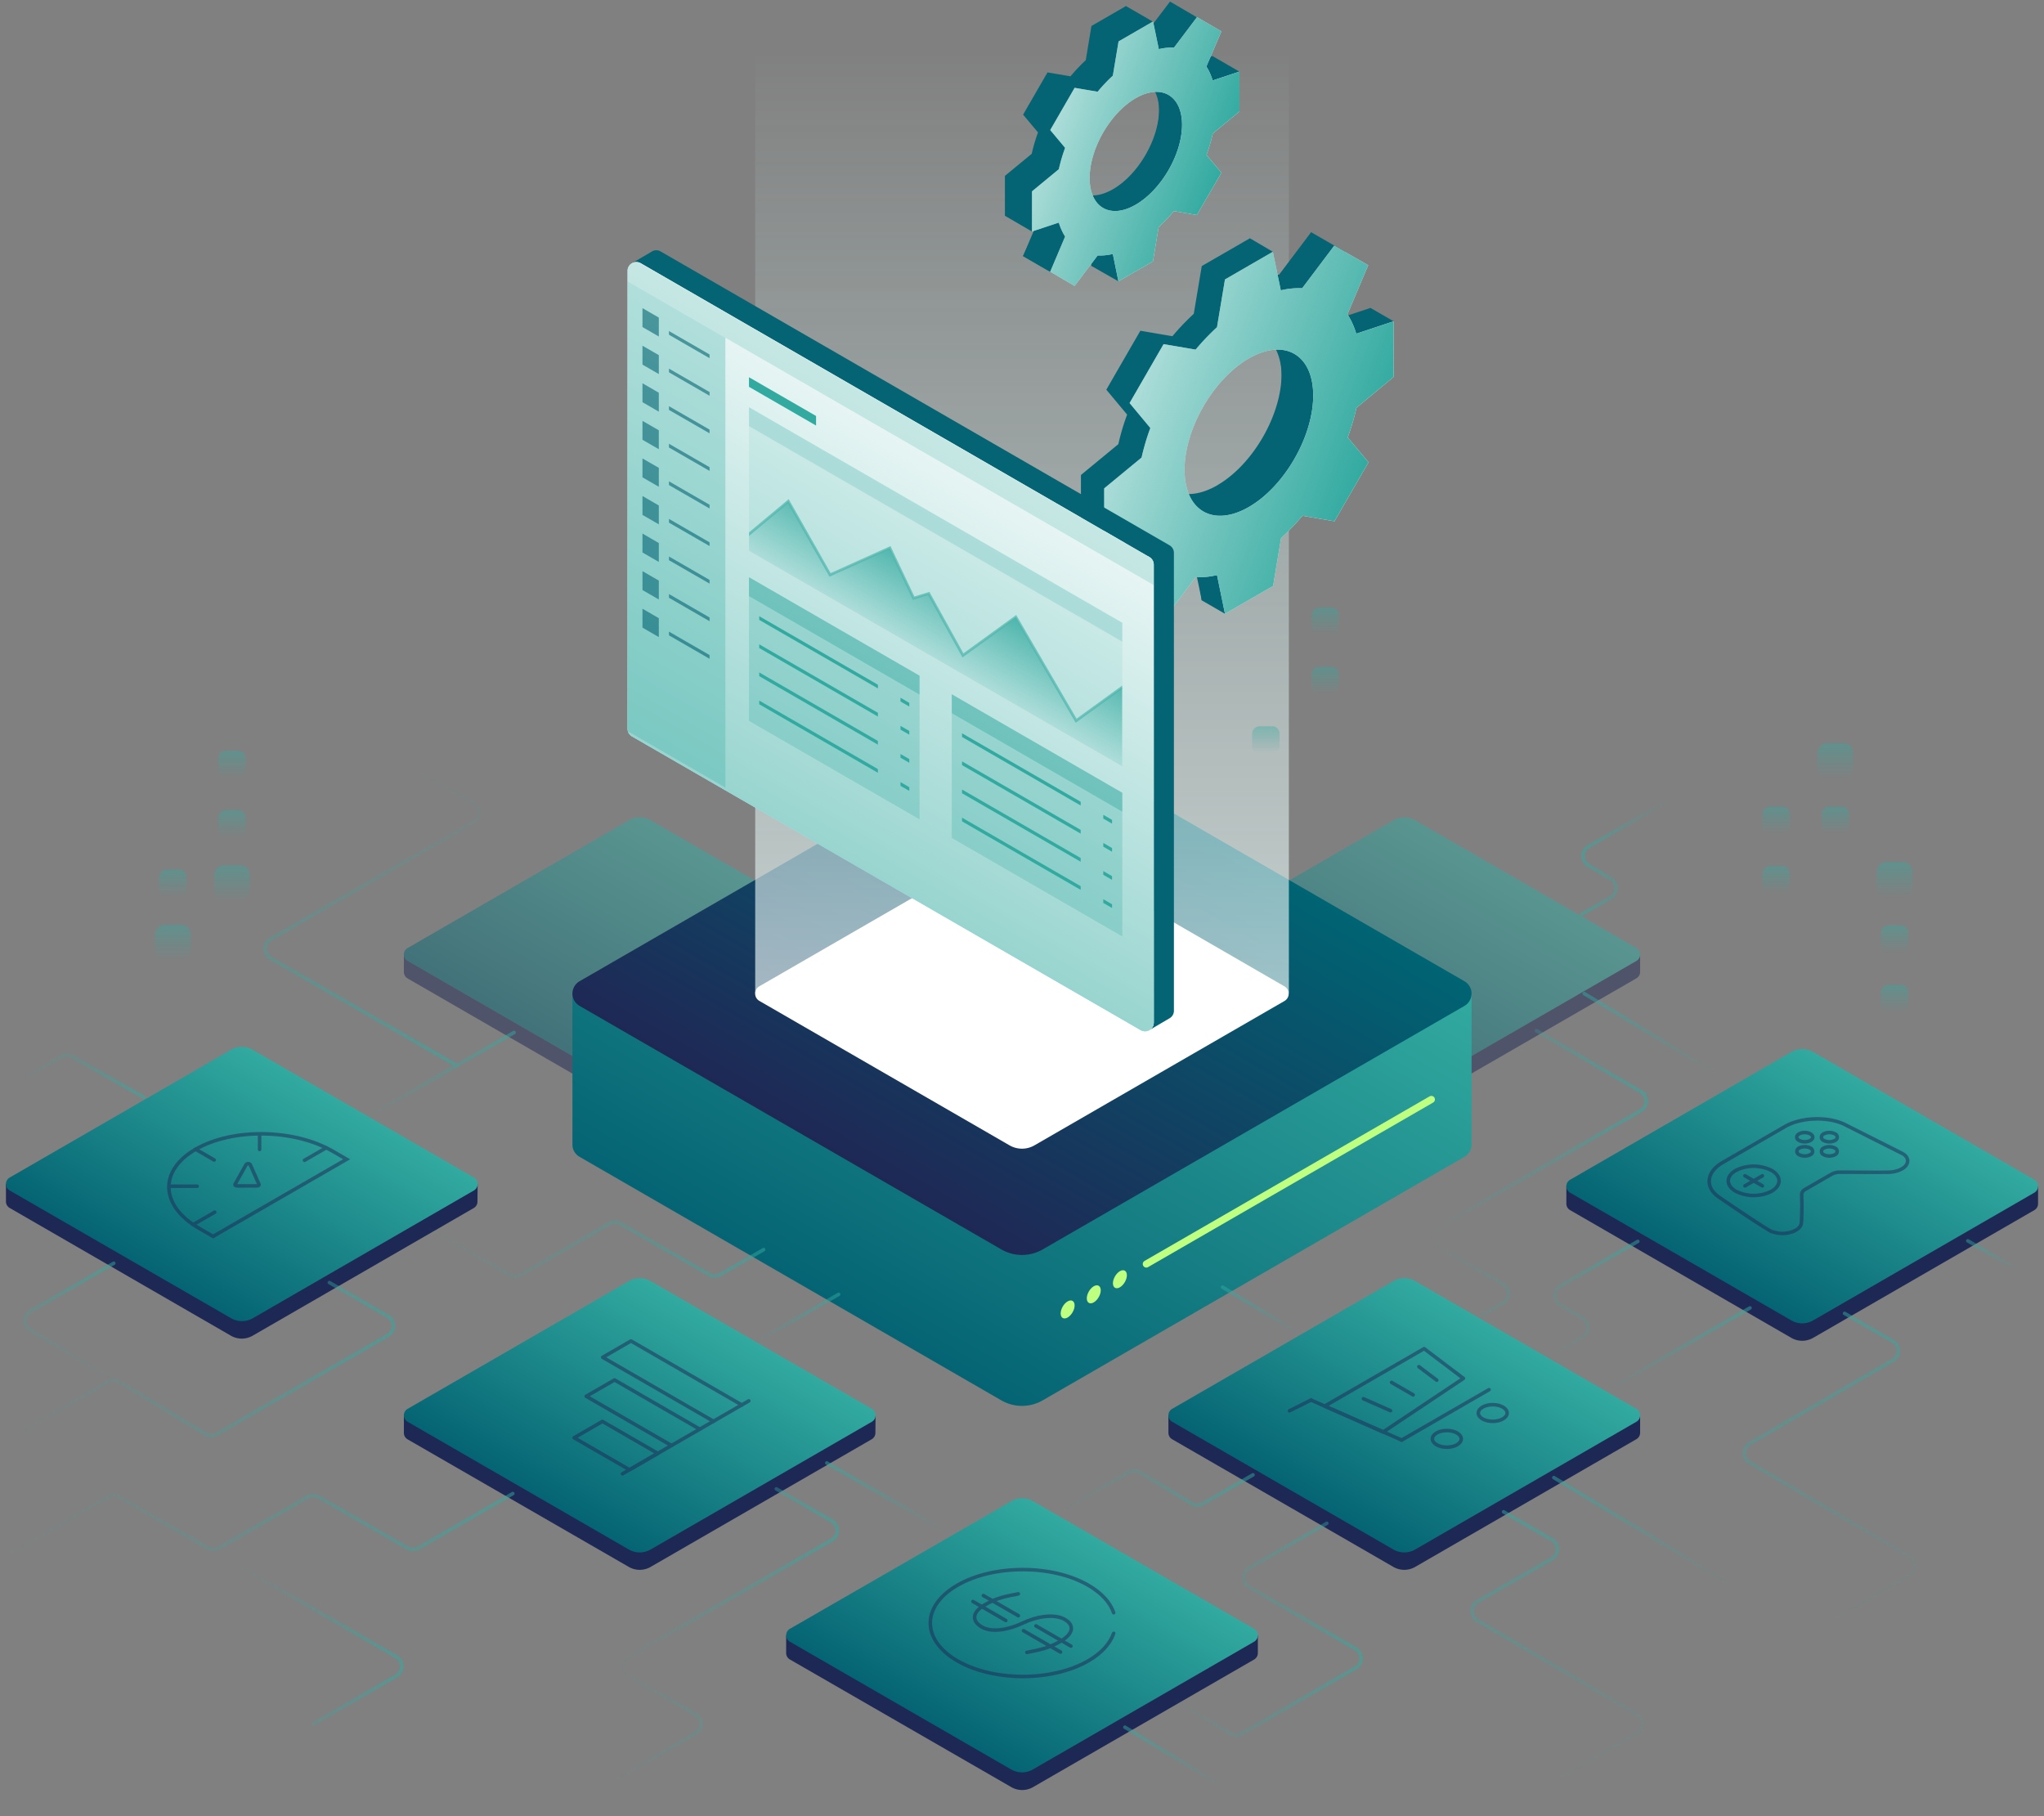 <svg xmlns="http://www.w3.org/2000/svg" xmlns:xlink="http://www.w3.org/1999/xlink" viewBox="0 0 574 510"><rect x="0" y="0" width="574" height="510" fill="#808080" stroke="none"/><defs><style>.a,.aa,.ab,.ac,.ad,.ae,.af,.ag,.ah,.ai,.aj,.ak,.al,.am,.an,.ao,.ap,.aq,.ar,.as,.b,.by,.g,.h,.p,.u,.v,.w,.x,.y,.z{fill:none;}.b,.bm{clip-path:url(#a);}.c{fill:#1e2855;}.d{fill:url(#b);}.e{fill:url(#c);}.bn,.f{opacity:0.5;}.g,.h,.u{stroke:#1e2855;}.aa,.ab,.ac,.ad,.ae,.af,.ag,.ah,.ai,.aj,.ak,.al,.am,.an,.ao,.ap,.aq,.ar,.as,.g,.h,.p,.v,.w,.x,.y,.z{stroke-linecap:round;}.g{stroke-linejoin:round;}.aa,.ab,.ac,.ad,.ae,.af,.ag,.ah,.ai,.aj,.ak,.al,.am,.an,.ao,.ap,.aq,.ar,.as,.by,.h,.p,.u,.v,.w,.x,.y,.z{stroke-miterlimit:10;}.i{fill:url(#d);}.j{fill:url(#e);}.k{fill:url(#f);}.l{fill:url(#g);}.m{fill:url(#h);}.n{fill:url(#i);}.o{fill:url(#j);}.p{stroke:#beff82;stroke-width:2px;}.q{fill:#beff82;}.bs,.r{opacity:0.2;}.r{fill:url(#k);}.bu,.s{opacity:0.6;}.s{fill:url(#l);}.bn,.t{fill:#fff;}.v{stroke:url(#m);}.w{stroke:url(#n);}.x{stroke:url(#o);}.y{stroke:url(#p);}.z{stroke:url(#q);}.aa{stroke:url(#r);}.ab{stroke:url(#s);}.ac{stroke:url(#t);}.ad{stroke:url(#u);}.ae{stroke:url(#v);}.af{stroke:url(#w);}.ag{stroke:url(#x);}.ah{stroke:url(#y);}.ai{stroke:url(#z);}.aj{stroke:url(#aa);}.ak{stroke:url(#ab);}.al{stroke:url(#ac);}.am{stroke:url(#ad);}.an{stroke:url(#ae);}.ao{stroke:url(#af);}.ap{stroke:url(#ag);}.aq{stroke:url(#ah);}.ar{stroke:url(#ai);}.as{stroke:url(#aj);}.at,.au,.av,.aw,.ax,.ay,.az,.ba,.bb,.bc,.bd,.be,.bf,.bg,.bh,.bt{opacity:0.4;}.at{fill:url(#ak);}.au{fill:url(#al);}.av{fill:url(#am);}.aw{fill:url(#an);}.ax{fill:url(#ao);}.ay{fill:url(#ap);}.az{fill:url(#aq);}.ba{fill:url(#ar);}.bb{fill:url(#as);}.bc{fill:url(#at);}.bd{fill:url(#au);}.be{fill:url(#av);}.bf{fill:url(#aw);}.bg{fill:url(#ax);}.bh{fill:url(#ay);}.bi{fill:#056473;}.bj{fill:url(#az);}.bk{fill:url(#ba);}.bl{fill:url(#bb);}.bo,.bp,.bq,.br,.bs,.bt{fill:#32aaa0;}.bo{opacity:0.3;}.bq{opacity:0.1;}.br{opacity:0.25;}.bv{clip-path:url(#bd);}.bw{opacity:0.8;}.bx{fill:url(#be);}.by{stroke:#32aaa0;stroke-width:0.78px;opacity:0.7;}</style><clipPath id="a"><path class="a" d="M324,287.16V158.54a2.46,2.46,0,0,0-1.23-2.12L179.91,73.91A2.46,2.46,0,0,0,176.23,76V204.65a2.46,2.46,0,0,0,1.23,2.13l142.9,82.5A2.45,2.45,0,0,0,324,287.16Z"/></clipPath><linearGradient id="b" x1="196.73" y1="367.84" x2="162.57" y2="427.01" gradientUnits="userSpaceOnUse"><stop offset="0" stop-color="#32aaa0"/><stop offset="1" stop-color="#056473"/></linearGradient><linearGradient id="c" x1="304.08" y1="429.64" x2="269.92" y2="488.82" xlink:href="#b"/><linearGradient id="d" x1="523.18" y1="303.51" x2="489.02" y2="362.68" xlink:href="#b"/><linearGradient id="e" x1="196.73" y1="238.44" x2="162.57" y2="297.61" xlink:href="#b"/><linearGradient id="f" x1="411.43" y1="238.44" x2="377.27" y2="297.61" xlink:href="#b"/><linearGradient id="g" x1="84.98" y1="302.89" x2="50.82" y2="362.06" xlink:href="#b"/><linearGradient id="h" x1="411.43" y1="367.84" x2="377.27" y2="427.01" xlink:href="#b"/><linearGradient id="i" x1="328.01" y1="229.63" x2="245.46" y2="372.6" xlink:href="#b"/><linearGradient id="j" x1="319.56" y1="222.6" x2="254.44" y2="335.4" gradientUnits="userSpaceOnUse"><stop offset="0" stop-color="#006473"/><stop offset="1" stop-color="#1e2855"/></linearGradient><linearGradient id="k" x1="287" y1="11.89" x2="287" y2="278.85" gradientUnits="userSpaceOnUse"><stop offset="0" stop-color="#32aaa0" stop-opacity="0"/><stop offset="0.61" stop-color="#32aaa0" stop-opacity="0.62"/><stop offset="1" stop-color="#32aaa0"/></linearGradient><linearGradient id="l" x1="287" y1="278.85" x2="287" y2="11.89" gradientUnits="userSpaceOnUse"><stop offset="0" stop-color="#fff"/><stop offset="1" stop-color="#fff" stop-opacity="0"/></linearGradient><linearGradient id="m" x1="3.43" y1="381.7" x2="110.97" y2="381.7" xlink:href="#k"/><linearGradient id="n" x1="298.02" y1="418.49" x2="352.36" y2="418.49" xlink:href="#k"/><linearGradient id="o" x1="458.72" y1="440.14" x2="462.44" y2="419.02" xlink:href="#k"/><linearGradient id="p" x1="327.94" y1="498.86" x2="330.04" y2="487" xlink:href="#k"/><linearGradient id="q" x1="353.86" y1="374.66" x2="353.86" y2="360.95" xlink:href="#k"/><linearGradient id="r" x1="463.08" y1="301.51" x2="463.08" y2="278.5" xlink:href="#k"/><linearGradient id="s" x1="18.33" y1="385.6" x2="24.1" y2="352.84" xlink:href="#k"/><linearGradient id="t" x1="1.17" y1="428.14" x2="144.46" y2="428.14" xlink:href="#k"/><linearGradient id="u" x1="120.1" y1="350.8" x2="214.94" y2="350.8" xlink:href="#k"/><linearGradient id="v" x1="6.04" y1="302.23" x2="40.93" y2="302.23" xlink:href="#k"/><linearGradient id="w" x1="211.83" y1="370.15" x2="236" y2="370.15" xlink:href="#k"/><linearGradient id="x" x1="67.4" y1="462.12" x2="113.37" y2="462.12" xlink:href="#k"/><linearGradient id="y" x1="172.47" y1="458.87" x2="235.59" y2="458.87" xlink:href="#k"/><linearGradient id="z" x1="401.76" y1="329.28" x2="462.79" y2="329.28" xlink:href="#k"/><linearGradient id="aa" x1="442.78" y1="499.22" x2="429.3" y2="422.78" xlink:href="#k"/><linearGradient id="ab" x1="522.11" y1="454.35" x2="507.27" y2="370.18" xlink:href="#k"/><linearGradient id="ac" x1="560.36" y1="357.8" x2="558.44" y2="346.91" xlink:href="#k"/><linearGradient id="ad" x1="329.51" y1="457.49" x2="382.73" y2="457.49" xlink:href="#k"/><linearGradient id="ae" x1="432.7" y1="378.51" x2="459" y2="347.16" xlink:href="#k"/><linearGradient id="af" x1="468.37" y1="240.94" x2="443.73" y2="240.94" xlink:href="#k"/><linearGradient id="ag" x1="457.4" y1="395.6" x2="485.73" y2="361.83" xlink:href="#k"/><linearGradient id="ah" x1="104.46" y1="216.06" x2="104.46" y2="299.71" xlink:href="#k"/><linearGradient id="ai" x1="121.17" y1="317.17" x2="126.61" y2="286.29" xlink:href="#k"/><linearGradient id="aj" x1="253.58" y1="434.17" x2="243.4" y2="406.2" xlink:href="#k"/><linearGradient id="ak" x1="-5116.6" y1="4217.4" x2="-5124.3" y2="4217.4" gradientTransform="translate(5652.48 -3953.69)" xlink:href="#k"/><linearGradient id="al" x1="-5099.93" y1="4217.4" x2="-5107.63" y2="4217.4" gradientTransform="translate(5635.81 -3937.02)" xlink:href="#k"/><linearGradient id="am" x1="-5165.44" y1="4234.03" x2="-5175.46" y2="4234.03" gradientTransform="translate(5685.84 -4020.33)" xlink:href="#k"/><linearGradient id="an" x1="-5149.93" y1="4234.03" x2="-5157.64" y2="4234.03" gradientTransform="translate(5669.18 -4003.66)" xlink:href="#k"/><linearGradient id="ao" x1="-5149.93" y1="4250.67" x2="-5157.64" y2="4250.67" gradientTransform="translate(5652.54 -4020.29)" xlink:href="#k"/><linearGradient id="ap" x1="-5133.26" y1="4250.67" x2="-5140.97" y2="4250.67" gradientTransform="translate(5635.87 -4003.63)" xlink:href="#k"/><linearGradient id="aq" x1="-5132.11" y1="4217.4" x2="-5142.12" y2="4217.4" gradientTransform="translate(5669.15 -3970.35)" xlink:href="#k"/><linearGradient id="ar" x1="-5549.34" y1="4380.98" x2="-5559.35" y2="4380.98" gradientTransform="translate(5619.5 -4132.96)" xlink:href="#k"/><linearGradient id="as" x1="-5583.83" y1="4380.98" x2="-5591.53" y2="4380.98" gradientTransform="translate(5652.83 -4166.29)" xlink:href="#k"/><linearGradient id="at" x1="-5567.16" y1="4380.98" x2="-5574.86" y2="4380.98" gradientTransform="translate(5636.16 -4149.62)" xlink:href="#k"/><linearGradient id="au" x1="-5550.49" y1="4397.61" x2="-5558.2" y2="4397.61" gradientTransform="translate(5602.86 -4149.59)" xlink:href="#k"/><linearGradient id="av" x1="-5532.67" y1="4397.61" x2="-5542.68" y2="4397.61" gradientTransform="translate(5586.19 -4132.92)" xlink:href="#k"/><linearGradient id="aw" x1="-5205.85" y1="4377.32" x2="-5213.56" y2="4377.32" gradientTransform="translate(5581.82 -4202.86)" xlink:href="#k"/><linearGradient id="ax" x1="-5189.19" y1="4377.32" x2="-5196.89" y2="4377.32" gradientTransform="translate(5565.15 -4186.19)" xlink:href="#k"/><linearGradient id="ay" x1="-5172.52" y1="4393.95" x2="-5180.22" y2="4393.95" gradientTransform="translate(5531.85 -4186.16)" xlink:href="#k"/><linearGradient id="az" x1="318.44" y1="109.76" x2="382.99" y2="133.25" gradientUnits="userSpaceOnUse"><stop offset="0" stop-color="#32aaa0" stop-opacity="0.4"/><stop offset="0.37" stop-color="#32aaa0" stop-opacity="0.63"/><stop offset="1" stop-color="#32aaa0"/></linearGradient><linearGradient id="ba" x1="295.78" y1="34.11" x2="342.06" y2="50.95" xlink:href="#az"/><linearGradient id="bb" x1="385.64" y1="131.24" x2="443.79" y2="231.95" gradientTransform="matrix(-1, 0, 0, 1, 664.85, 0)" gradientUnits="userSpaceOnUse"><stop offset="0" stop-color="#32aaa0" stop-opacity="0.2"/><stop offset="0.52" stop-color="#32aaa0" stop-opacity="0.63"/><stop offset="1" stop-color="#32aaa0"/></linearGradient><clipPath id="bd"><polygon class="a" points="210.33 154.68 210.33 114.35 315.17 174.88 315.17 215.21 210.33 154.68"/></clipPath><linearGradient id="be" x1="381.14" y1="-277.33" x2="381.14" y2="-299.99" gradientTransform="matrix(0.87, 0.5, 0, 1.15, -67.32, 316.09)" xlink:href="#k"/></defs><path class="c" d="M245.88,397.42h-6.41L182.7,364.65a6.1,6.1,0,0,0-6.1,0l-56.77,32.77h-6.41v4.91h0a2.07,2.07,0,0,0,1,1.82L176.59,440a6.12,6.12,0,0,0,6.11,0l62.13-35.87a2.07,2.07,0,0,0,1-1.82h0Z"/><path class="d" d="M244.83,399.24,182.7,435.11a6.12,6.12,0,0,1-6.11,0l-62.12-35.87a2.09,2.09,0,0,1,0-3.63l62.13-35.87a6.1,6.1,0,0,1,6.1,0l62.13,35.87A2.09,2.09,0,0,1,244.83,399.24Z"/><path class="c" d="M353.23,459.23h-6.41l-56.77-32.77a6.1,6.1,0,0,0-6.1,0l-56.77,32.77h-6.41v4.91h0a2.09,2.09,0,0,0,1,1.82L284,501.83a6.1,6.1,0,0,0,6.1,0L352.18,466a2.09,2.09,0,0,0,1.05-1.82h0Z"/><path class="e" d="M352.18,461l-62.13,35.87a6.1,6.1,0,0,1-6.1,0L221.82,461a2.09,2.09,0,0,1,0-3.62L284,421.55a6.05,6.05,0,0,1,6.1,0l62.13,35.86A2.09,2.09,0,0,1,352.18,461Z"/><g class="f"><path class="g" d="M312.75,458.65c-1,2.83-3.34,5.53-7.13,7.72-10.15,5.86-26.61,5.86-36.76,0s-10.14-15.37,0-21.23,26.6-5.86,36.75,0c3.79,2.19,6.17,4.89,7.13,7.72"/><line class="h" x1="273.23" y1="449.71" x2="282.46" y2="455.05"/><line class="h" x1="287.42" y1="457.91" x2="297.82" y2="463.91"/><line class="h" x1="276.15" y1="448.03" x2="285.97" y2="453.7"/><line class="h" x1="290.92" y1="456.56" x2="300.74" y2="462.23"/><path class="h" d="M288.38,464c3.65-.74,5.93-1.09,9.44-3.12s4.08-4.47,1.18-6.14-7.9-.85-11.74,1-8.63,2.81-11.54,1.13-2.73-4.16.79-6.2,5.79-2.38,9.45-3.11"/></g><path class="c" d="M572.33,333.1h-6.41l-56.76-32.78a6.12,6.12,0,0,0-6.11,0L446.29,333.1h-6.42V338h0a2.07,2.07,0,0,0,1.05,1.81l62.13,35.87a6.12,6.12,0,0,0,6.11,0l62.12-35.87a2.07,2.07,0,0,0,1.05-1.81h0Z"/><path class="i" d="M571.28,334.91l-62.12,35.87a6.12,6.12,0,0,1-6.11,0l-62.13-35.87a2.09,2.09,0,0,1,0-3.63l62.13-35.87a6.12,6.12,0,0,1,6.11,0l62.12,35.87A2.09,2.09,0,0,1,571.28,334.91Z"/><g class="f"><path class="c" d="M245.88,268h-6.41L182.7,235.26a6.05,6.05,0,0,0-6.1,0L119.83,268h-6.41v4.91h0a2.07,2.07,0,0,0,1,1.81l62.12,35.87a6.12,6.12,0,0,0,6.11,0l62.13-35.87a2.07,2.07,0,0,0,1-1.81h0Z"/><path class="j" d="M244.83,269.84,182.7,305.71a6.12,6.12,0,0,1-6.11,0l-62.12-35.87a2.09,2.09,0,0,1,0-3.63l62.13-35.87a6.1,6.1,0,0,1,6.1,0l62.13,35.87A2.09,2.09,0,0,1,244.83,269.84Z"/><path class="c" d="M460.58,268h-6.41l-56.76-32.77a6.07,6.07,0,0,0-6.11,0L334.53,268h-6.41v4.91h0a2.07,2.07,0,0,0,1.05,1.81l62.13,35.87a6.1,6.1,0,0,0,6.1,0l62.13-35.87a2.07,2.07,0,0,0,1.05-1.81h0Z"/><path class="k" d="M459.53,269.84,397.4,305.71a6.1,6.1,0,0,1-6.1,0l-62.13-35.87a2.09,2.09,0,0,1,0-3.63l62.13-35.87a6.12,6.12,0,0,1,6.11,0l62.12,35.87A2.09,2.09,0,0,1,459.53,269.84Z"/></g><path class="c" d="M134.13,332.47h-6.41L71,299.7a6.12,6.12,0,0,0-6.11,0L8.08,332.47H1.67v4.92h0a2.07,2.07,0,0,0,1.05,1.81l62.12,35.87a6.12,6.12,0,0,0,6.11,0l62.13-35.87a2.07,2.07,0,0,0,1-1.81h0Z"/><path class="l" d="M133.08,334.29,71,370.16a6.12,6.12,0,0,1-6.11,0L2.72,334.29a2.09,2.09,0,0,1,0-3.63l62.12-35.87a6.12,6.12,0,0,1,6.11,0l62.13,35.87A2.09,2.09,0,0,1,133.08,334.29Z"/><path class="c" d="M460.58,397.42h-6.41l-56.76-32.77a6.12,6.12,0,0,0-6.11,0l-56.77,32.77h-6.41v4.91h0a2.07,2.07,0,0,0,1.05,1.82L391.3,440a6.1,6.1,0,0,0,6.1,0l62.13-35.87a2.07,2.07,0,0,0,1.05-1.82h0Z"/><path class="m" d="M459.53,399.24,397.4,435.11a6.1,6.1,0,0,1-6.1,0l-62.13-35.87a2.09,2.09,0,0,1,0-3.63l62.13-35.87a6.12,6.12,0,0,1,6.11,0l62.12,35.87A2.09,2.09,0,0,1,459.53,399.24Z"/><path class="n" d="M413.25,278.85H343.58l-50.76-29.31a11.64,11.64,0,0,0-11.64,0l-50.76,29.31H160.75v42.53h0a3.94,3.94,0,0,0,2,3.46l118.43,68.38a11.64,11.64,0,0,0,11.64,0l118.43-68.38a3.94,3.94,0,0,0,2-3.46h0Z"/><path class="o" d="M411.25,282.46,292.82,350.84a11.64,11.64,0,0,1-11.64,0L162.75,282.46a4,4,0,0,1,0-6.92l118.43-68.37a11.64,11.64,0,0,1,11.64,0l118.43,68.37A4,4,0,0,1,411.25,282.46Z"/><line class="p" x1="401.96" y1="308.73" x2="321.91" y2="354.94"/><ellipse class="q" cx="299.82" cy="367.7" rx="2.77" ry="1.6" transform="translate(-168.53 443.5) rotate(-60)"/><ellipse class="q" cx="307.16" cy="363.46" rx="2.77" ry="1.6" transform="translate(-161.19 447.73) rotate(-60)"/><ellipse class="q" cx="314.5" cy="359.22" rx="2.77" ry="1.6" transform="translate(-153.85 451.97) rotate(-60)"/><rect class="r" x="212.08" y="11.89" width="149.86" height="266.96"/><rect class="s" x="212.08" y="11.89" width="149.86" height="266.96"/><path class="t" d="M360.75,281.06l-70.29,40.58a7,7,0,0,1-6.92,0l-70.29-40.58a2.37,2.37,0,0,1,0-4.11l70.29-40.58a6.9,6.9,0,0,1,6.92,0L360.75,277A2.37,2.37,0,0,1,360.75,281.06Z"/><g class="f"><polygon class="g" points="184.72 408.12 176.78 412.71 161.22 403.73 169.17 399.14 184.72 408.12"/><polyline class="g" points="188.57 405.9 164.63 392.08 172.57 387.5 196.51 401.32"/><polyline class="g" points="200.36 399.1 169.25 381.14 177.19 376.55 208.3 394.51"/><line class="g" x1="174.8" y1="413.85" x2="210.28" y2="393.37"/></g><g class="f"><line class="h" x1="393.62" y1="404.38" x2="418.16" y2="390.22"/><line class="h" x1="362.11" y1="396.16" x2="368.16" y2="393.14"/><line class="h" x1="368.16" y1="393.14" x2="393.62" y2="404.38"/><ellipse class="h" cx="406.3" cy="404.04" rx="4.05" ry="2.34"/><ellipse class="h" cx="419.19" cy="396.78" rx="4.05" ry="2.34"/><line class="h" x1="398.45" y1="383.77" x2="403.48" y2="387.57"/><line class="h" x1="390.49" y1="396.13" x2="382.87" y2="392.77"/><line class="h" x1="390.79" y1="388.19" x2="396.85" y2="391.69"/><polygon class="g" points="388.44 402.1 410.96 387.06 399.92 378.71 371.99 394.84 388.44 402.1"/></g><g class="f"><path class="h" d="M535.26,327.23c.83-1.13.49-2.44-.93-3.26l-2-1L518,315.74c-4.82-2.31-12.22-2-16.74.59L483.7,326.48c-4.51,2.6-5,6.88-1,9.66,0,0,10.47,7.19,14.28,9.41a8.2,8.2,0,0,0,5.65.54c2-.49,3.16-1.56,3.24-2.72a78.49,78.49,0,0,0,.07-7.94,1.71,1.71,0,0,1,1-1.44l7.37-4.25a5,5,0,0,1,2.48-.58c4.44,0,10.63.07,13.77,0C532.53,329.07,534.42,328.36,535.26,327.23Z"/><path class="u" d="M497.51,334.5a11.18,11.18,0,0,1-10.08,0c-2.79-1.61-2.79-4.22,0-5.82a11.12,11.12,0,0,1,10.08,0C500.29,330.28,500.29,332.89,497.51,334.5Z"/><path class="u" d="M508.41,324.23a3.52,3.52,0,0,1-3.19,0,1,1,0,0,1,0-1.84,3.52,3.52,0,0,1,3.19,0A1,1,0,0,1,508.41,324.23Z"/><path class="u" d="M515.31,324.23a3.52,3.52,0,0,1-3.19,0,1,1,0,0,1,0-1.84,3.52,3.52,0,0,1,3.19,0A1,1,0,0,1,515.31,324.23Z"/><ellipse class="u" cx="506.81" cy="319.32" rx="2.26" ry="1.3"/><path class="u" d="M515.31,320.25a3.58,3.58,0,0,1-3.19,0,1,1,0,0,1,0-1.85,3.52,3.52,0,0,1,3.19,0A1,1,0,0,1,515.31,320.25Z"/><line class="h" x1="490.02" y1="330.17" x2="494.92" y2="333"/><line class="h" x1="494.92" y1="330.17" x2="490.02" y2="333"/></g><g class="f"><path class="h" d="M54.94,322.72c-10.35,6-10,15.88,1,22.21l3.9,2.25,37.5-21.65-3.9-2.26C82.46,316.93,65.28,316.75,54.94,322.72Z"/><line class="h" x1="54.94" y1="322.72" x2="60.14" y2="325.73"/><line class="h" x1="54.22" y1="343.88" x2="60.3" y2="340.38"/><line class="h" x1="85.51" y1="325.82" x2="91.59" y2="322.31"/><line class="h" x1="47.7" y1="333.1" x2="55.37" y2="333.1"/><line class="h" x1="72.9" y1="322.76" x2="72.9" y2="318.54"/><path class="u" d="M72.14,333H66.59c-.42,0-.71-.25-.56-.47L69.12,327a.81.81,0,0,1,1.13,0l2.46,5.54C72.84,332.78,72.55,333,72.14,333Z"/></g><g class="f"><path class="v" d="M92.5,360.15l16.43,9.49a3.09,3.09,0,0,1,0,5.35L60.88,402.7a3.1,3.1,0,0,1-3.14,0L33.5,388a3.1,3.1,0,0,0-3.14,0L3.93,403.24"/><path class="w" d="M351.86,414.15l-14,8.07a3.1,3.1,0,0,1-3.14,0l-14.6-8.79a3.1,3.1,0,0,0-3.14,0L298.52,424"/><line class="x" x1="484.81" y1="444.24" x2="436.35" y2="414.92"/><line class="y" x1="342.08" y1="500.84" x2="315.9" y2="485.01"/><line class="z" x1="364.37" y1="374.16" x2="343.34" y2="361.45"/><line class="aa" x1="481.28" y1="301.01" x2="444.89" y2="279"/><path class="ab" d="M31.94,354.73,8.57,368.2a3.09,3.09,0,0,0,0,5.35L31.94,387.5"/><path class="ac" d="M144,419.41l-26.47,15.28a3.08,3.08,0,0,1-3.08,0L89.49,420.37a3.13,3.13,0,0,0-3.08,0L61.47,434.68a3.08,3.08,0,0,1-3.08,0L33.48,420.3a3.08,3.08,0,0,0-3.08,0L1.67,436.88"/><path class="ad" d="M214.44,350.91l-12.21,7a3.08,3.08,0,0,1-3.08,0l-24.93-14.31a3.11,3.11,0,0,0-3.08,0L146.2,358a3.08,3.08,0,0,1-3.08,0L120.6,345"/><path class="ae" d="M40.43,308.15,20.29,296.72a3.09,3.09,0,0,0-3.07,0L6.54,302.84"/><line class="af" x1="235.5" y1="363.46" x2="212.33" y2="376.84"/><path class="ag" d="M67.9,440.17l43.42,25.07a3.09,3.09,0,0,1,0,5.35L88,484.08"/><path class="ah" d="M218,418.08l15.59,9a3.09,3.09,0,0,1,0,5.35L176.6,465.24a3.09,3.09,0,0,0,0,5.35l18.74,10.82a3.08,3.08,0,0,1,0,5.34L173,499.67"/><path class="ai" d="M431.47,289.41l29.28,17.12a3.09,3.09,0,0,1,0,5.35L403.8,344.69a3.08,3.08,0,0,0,0,5.34l18.26,10.51a3.09,3.09,0,0,1,0,5.35l-5.65,3.26"/><path class="aj" d="M422.24,424.53l13.58,7.82a3.09,3.09,0,0,1,0,5.35l-20.91,12a3.09,3.09,0,0,0,0,5.35l44.82,26.35a3.08,3.08,0,0,1,0,5.34l-22.37,12.92"/><path class="ak" d="M518,368.81l13.57,7.82a3.09,3.09,0,0,1,0,5.35l-40.21,23.38a3.09,3.09,0,0,0,0,5.35l44.81,26.34a3.09,3.09,0,0,1,0,5.35l-22.36,12.91"/><line class="al" x1="552.61" y1="348.44" x2="566.19" y2="356.26"/><path class="am" d="M372.59,427.76,350.82,440.3a3.09,3.09,0,0,0,0,5.35L380.69,463a3.09,3.09,0,0,1,0,5.35l-32,18.47a3.07,3.07,0,0,1-3.14,0L330,477.4"/><path class="an" d="M459.93,348.59l-21.77,12.54a3.09,3.09,0,0,0,0,5.35l6.2,3.66a3.09,3.09,0,0,1,0,5.35l-8.57,4.95"/><path class="ao" d="M467.87,225.16,446.1,237.7a3.09,3.09,0,0,0,0,5.35l6.2,3.66a3.09,3.09,0,0,1,0,5.35l-8.07,4.67"/><line class="ap" x1="491.43" y1="367.27" x2="451.7" y2="390.16"/><path class="aq" d="M117.34,216.56l15.59,9a3.09,3.09,0,0,1,0,5.35L76,263.72a3.09,3.09,0,0,0,0,5.35l52.28,30.14"/><line class="ar" x1="103.42" y1="313.53" x2="144.36" y2="289.93"/><line class="as" x1="264.8" y1="429.55" x2="232.18" y2="410.81"/></g><rect class="at" x="528.18" y="259.86" width="7.7" height="7.7" rx="2.02" transform="translate(795.74 -268.32) rotate(90)"/><rect class="au" x="528.18" y="276.53" width="7.7" height="7.7" rx="2.02" transform="translate(812.41 -251.65) rotate(90)"/><rect class="av" x="510.38" y="208.7" width="10.02" height="10.02" rx="2.63" transform="translate(729.1 -301.68) rotate(90)"/><rect class="aw" x="511.54" y="226.52" width="7.7" height="7.7" rx="2.02" transform="translate(745.77 -285.02) rotate(90)"/><rect class="ax" x="494.9" y="226.52" width="7.7" height="7.7" rx="2.02" transform="translate(729.13 -268.38) rotate(90)"/><rect class="ay" x="494.9" y="243.19" width="7.7" height="7.7" rx="2.02" transform="translate(745.8 -251.71) rotate(90)"/><rect class="az" x="527.02" y="242.04" width="10.02" height="10.02" rx="2.63" transform="translate(779.07 -284.98) rotate(90)"/><rect class="ba" x="60.14" y="243.01" width="10.02" height="10.02" rx="2.63" transform="translate(313.17 182.87) rotate(90)"/><rect class="bb" x="61.3" y="210.83" width="7.7" height="7.7" rx="2.02" transform="translate(279.84 149.53) rotate(90)"/><rect class="bc" x="61.3" y="227.5" width="7.7" height="7.7" rx="2.02" transform="translate(296.5 166.2) rotate(90)"/><rect class="bd" x="44.66" y="244.17" width="7.7" height="7.7" rx="2.02" transform="translate(296.53 199.51) rotate(90)"/><rect class="be" x="43.51" y="259.68" width="10.02" height="10.02" rx="2.63" transform="translate(313.2 216.17) rotate(90)"/><rect class="bf" x="368.26" y="170.6" width="7.7" height="7.7" rx="2.02" transform="translate(546.57 -197.66) rotate(90)"/><rect class="bg" x="368.26" y="187.27" width="7.7" height="7.7" rx="2.02" transform="translate(563.23 -180.99) rotate(90)"/><rect class="bh" x="351.62" y="203.94" width="7.7" height="7.7" rx="2.02" transform="translate(563.26 -147.68) rotate(90)"/><path class="bi" d="M384.87,86.47l-9.27,5.06-19.2-6,1.07-14.82L351,66.91,303.57,149l6.5,3.76,3.48-5.1,8.74,3.4-5.09,17.46,18.47-12.76,1.79,12.81,6.5,3.76,47.4-82.11Zm-43,50.7c-10,5.76-18.07,1.09-18.07-10.43s8.09-25.53,18.07-31.29,18.06-1.09,18.06,10.43S351.81,131.41,341.84,137.17Z"/><path class="bi" d="M384.87,102.07V86.47l-10.5,3.47a21.85,21.85,0,0,0-2.47-5.46l5.84-13.76-9.55-5.52-9,11.94a21.92,21.92,0,0,0-6,.59L351,66.91l-13.52,7.8-2.24,13.41a67.32,67.32,0,0,0-6,6.29l-9-1.54-9.56,16.55,5.84,7a64.92,64.92,0,0,0-2.47,8.31l-10.5,8.65V149l10.5-3.47a21.53,21.53,0,0,0,2.47,5.46l-5.84,13.77,9.56,5.51,9-11.93a21.55,21.55,0,0,0,6-.6l2.24,10.83,13.52-7.8,2.24-13.42a66.1,66.1,0,0,0,6-6.29l9,1.54,9.55-16.55-5.84-7a65.27,65.27,0,0,0,2.47-8.3Zm-43,34.19c-10,5.76-18.07,1.1-18.07-10.43s8.09-25.52,18.07-31.28S359.9,93.45,359.9,105,351.81,130.5,341.84,136.26Zm35.82-65.58-7.43-4.29s-5.89,9.19-5.86,9.35,0,11.79,0,11.79l10.31-2.94Z"/><path class="t" d="M391.36,105.84V90.23l-10.5,3.48a21.51,21.51,0,0,0-2.46-5.46l5.83-13.77L374.68,69l-9,11.94a22,22,0,0,0-6,.59l-2.24-10.82L344,78.47l-2.24,13.41a66,66,0,0,0-6,6.29l-9-1.54-9.55,16.55,5.83,7a64.86,64.86,0,0,0-2.46,8.31l-10.5,8.65v15.6l10.5-3.47a21.51,21.51,0,0,0,2.46,5.46l-5.83,13.77,9.55,5.51,9-11.93a21.59,21.59,0,0,0,6-.6L344,172.34l13.51-7.8,2.24-13.42a65,65,0,0,0,6-6.29l9,1.54,9.55-16.55-5.83-7a64.72,64.72,0,0,0,2.46-8.3Zm-40.64,36.52c-10,5.76-18.07,1.09-18.07-10.43s8.09-25.53,18.07-31.29,18.06-1.09,18.06,10.43S360.69,136.6,350.72,142.36Z"/><path class="bj" d="M391.36,105.84V90.23l-10.5,3.48a21.51,21.51,0,0,0-2.46-5.46l5.83-13.77L374.68,69l-9,11.94a22,22,0,0,0-6,.59l-2.24-10.82L344,78.47l-2.24,13.41a66,66,0,0,0-6,6.29l-9-1.54-9.55,16.55,5.83,7a64.86,64.86,0,0,0-2.46,8.31l-10.5,8.65v15.6l10.5-3.47a21.51,21.51,0,0,0,2.46,5.46l-5.83,13.77,9.55,5.51,9-11.93a21.59,21.59,0,0,0,6-.6L344,172.34l13.51-7.8,2.24-13.42a65,65,0,0,0,6-6.29l9,1.54,9.55-16.55-5.83-7a64.72,64.72,0,0,0,2.46-8.3Zm-40.64,36.52c-10,5.76-18.07,1.09-18.07-10.43s8.09-25.53,18.07-31.29,18.06-1.09,18.06,10.43S360.69,136.6,350.72,142.36Z"/><path class="bi" d="M340.5,15.74,336.77,21,323,16.71l.77-10.63L316.19,1.7l-34,58.88L289.77,65l2.5-3.65-5,10.58,7.58,4.37,13.24-9.15-1.63,7.51L314.08,79l34-58.87Zm-27.94,38c-7.16,4.13-13,.78-13-7.48s5.8-18.31,13-22.44,12.95-.78,12.95,7.48S319.71,49.63,312.56,53.77Z"/><path class="bi" d="M340.5,26.92V15.74L333,18.23a15.66,15.66,0,0,0-1.77-3.92l4.18-9.87-6.85-4L322.08,9a15.75,15.75,0,0,0-4.28.43L316.19,1.7,306.5,7.3l-1.6,9.62a47.08,47.08,0,0,0-4.28,4.51l-6.46-1.1-6.85,11.86,4.19,5a46.4,46.4,0,0,0-1.77,6l-7.53,6.2V60.58l7.53-2.49A15.47,15.47,0,0,0,291.5,62l-4.19,9.87,6.85,4,6.46-8.55a15.75,15.75,0,0,0,4.28-.43l1.6,7.76L316.19,69l1.61-9.62a47.08,47.08,0,0,0,4.28-4.51l6.45,1.1,6.85-11.87-4.18-5A47.41,47.41,0,0,0,333,33.13Zm-27.94,26.2c-7.16,4.13-13,.78-13-7.48s5.8-18.31,13-22.44,12.95-.78,12.95,7.48S319.71,49,312.56,53.12Zm25.68-47L332.92,3s-4.23,6.59-4.2,6.71,0,8.45,0,8.45l7.39-2.11Z"/><path class="t" d="M348.07,31.3V20.11l-7.53,2.49a15.47,15.47,0,0,0-1.77-3.92L343,8.81l-6.85-4-6.46,8.56a15.64,15.64,0,0,0-4.27.43l-1.61-7.76-9.69,5.59-1.61,9.62a45.78,45.78,0,0,0-4.27,4.51l-6.46-1.1-6.85,11.86,4.18,5a47.41,47.41,0,0,0-1.77,6l-7.53,6.21V65l7.53-2.49a15.83,15.83,0,0,0,1.77,3.92l-4.18,9.87,6.85,4,6.46-8.56a15.72,15.72,0,0,0,4.27-.43L314.08,79l9.69-5.59,1.61-9.62a48.26,48.26,0,0,0,4.27-4.51l6.46,1.1L343,48.5l-4.19-5a46.4,46.4,0,0,0,1.77-6ZM318.92,57.49C311.77,61.62,306,58.27,306,50s5.8-18.31,12.95-22.44,13-.78,13,7.48S326.08,53.36,318.92,57.49Z"/><path class="bk" d="M348.07,31.3V20.11l-7.53,2.49a15.47,15.47,0,0,0-1.77-3.92L343,8.81l-6.85-4-6.46,8.56a15.64,15.64,0,0,0-4.27.43l-1.61-7.76-9.69,5.59-1.61,9.62a45.78,45.78,0,0,0-4.27,4.51l-6.46-1.1-6.85,11.86,4.18,5a47.41,47.41,0,0,0-1.77,6l-7.53,6.21V65l7.53-2.49a15.83,15.83,0,0,0,1.77,3.92l-4.18,9.87,6.85,4,6.46-8.56a15.72,15.72,0,0,0,4.27-.43L314.08,79l9.69-5.59,1.61-9.62a48.26,48.26,0,0,0,4.27-4.51l6.46,1.1L343,48.5l-4.19-5a46.4,46.4,0,0,0,1.77-6ZM318.92,57.49C311.77,61.62,306,58.27,306,50s5.8-18.31,12.95-22.44,13-.78,13,7.48S326.08,53.36,318.92,57.49Z"/><path class="bi" d="M324,287.16V158.54a2.46,2.46,0,0,0-1.23-2.12L179.91,73.91a2.44,2.44,0,0,0-2.45,0h0l5.43-3.18.1-.06.08-.06h0a2.42,2.42,0,0,1,2.46,0l142.9,82.51a2.46,2.46,0,0,1,1.23,2.12V283.86a2.43,2.43,0,0,1-1.1,2h0l-5.66,3.33h0A2.44,2.44,0,0,0,324,287.16Z"/><path class="t" d="M324,287.16V158.54a2.46,2.46,0,0,0-1.23-2.12L179.91,73.91A2.46,2.46,0,0,0,176.23,76V204.65a2.46,2.46,0,0,0,1.23,2.13l142.9,82.5A2.45,2.45,0,0,0,324,287.16Z"/><path class="bl" d="M324,287.16V158.54a2.46,2.46,0,0,0-1.23-2.12L179.91,73.91A2.46,2.46,0,0,0,176.23,76V204.65a2.46,2.46,0,0,0,1.23,2.13l142.9,82.5A2.45,2.45,0,0,0,324,287.16Z"/><g class="bm"><polygon class="bn" points="176.23 207.06 176.23 70.13 324.04 155.47 324.04 292.4 176.23 207.06"/><polygon class="bo" points="203.7 221.15 176.23 205.29 176.23 78.98 203.7 94.85 203.7 221.15"/><polygon class="bp" points="229.17 119.5 210.33 108.62 210.33 105.93 229.17 116.81 229.17 119.5"/><polygon class="bq" points="210.33 154.68 210.33 114.35 315.17 174.88 315.17 215.21 210.33 154.68"/><polygon class="br" points="210.33 202.42 210.33 162.09 258.23 189.74 258.23 230.07 210.33 202.42"/><polygon class="br" points="267.28 235.29 267.28 194.96 315.17 222.62 315.17 262.95 267.28 235.29"/><polygon class="bs" points="315.17 180.19 315.17 174.88 210.33 114.35 210.33 119.66 315.17 180.19"/><polygon class="bt" points="258.23 195.05 258.23 189.74 210.33 162.09 210.33 167.39 258.23 195.05"/><polygon class="bt" points="315.17 227.93 315.17 222.62 267.28 194.96 267.28 200.27 315.17 227.93"/><polygon class="bp" points="246.53 193.31 213.21 174.07 213.21 173.03 246.53 192.27 246.53 193.31"/><polygon class="bp" points="246.53 201.21 213.21 181.97 213.21 180.93 246.53 200.16 246.53 201.21"/><polygon class="bp" points="246.53 209.1 213.21 189.87 213.21 188.82 246.53 208.06 246.53 209.1"/><polygon class="bp" points="246.53 217 213.21 197.76 213.21 196.72 246.53 215.96 246.53 217"/><polygon class="bp" points="255.35 198.4 252.88 196.98 252.88 195.93 255.35 197.36 255.35 198.4"/><polygon class="bp" points="255.35 206.3 252.88 204.88 252.88 203.83 255.35 205.25 255.35 206.3"/><polygon class="bp" points="255.35 214.19 252.88 212.77 252.88 211.73 255.35 213.15 255.35 214.19"/><polygon class="bp" points="255.35 222.09 252.88 220.67 252.88 219.62 255.35 221.05 255.35 222.09"/><polygon class="bp" points="303.48 226.19 270.16 206.95 270.16 205.91 303.48 225.14 303.48 226.19"/><polygon class="bp" points="303.48 234.09 270.16 214.85 270.16 213.8 303.48 233.04 303.48 234.09"/><polygon class="bp" points="303.48 241.98 270.16 222.75 270.16 221.7 303.48 240.94 303.48 241.98"/><polygon class="bp" points="303.48 249.88 270.16 230.64 270.16 229.6 303.48 248.84 303.48 249.88"/><polygon class="bp" points="312.29 231.28 309.83 229.86 309.83 228.81 312.29 230.23 312.29 231.28"/><polygon class="bp" points="312.29 239.18 309.83 237.75 309.83 236.71 312.29 238.13 312.29 239.18"/><polygon class="bp" points="312.29 247.07 309.83 245.65 309.83 244.6 312.29 246.03 312.29 247.07"/><polygon class="bp" points="312.29 254.97 309.83 253.55 309.83 252.5 312.29 253.93 312.29 254.97"/><g class="bu"><polygon class="bi" points="185.01 94.49 180.42 91.84 180.42 86.53 185.01 89.18 185.01 94.49"/><polygon class="bi" points="199.26 100.58 187.86 94 187.86 92.96 199.26 99.54 199.26 100.58"/><polygon class="bi" points="185.01 105.04 180.42 102.39 180.42 97.08 185.01 99.73 185.01 105.04"/><polygon class="bi" points="199.26 111.13 187.86 104.55 187.86 103.51 199.26 110.09 199.26 111.13"/><polygon class="bi" points="185.01 115.59 180.42 112.94 180.42 107.63 185.01 110.28 185.01 115.59"/><polygon class="bi" points="199.26 121.68 187.86 115.11 187.86 114.06 199.26 120.64 199.26 121.68"/><polygon class="bi" points="185.01 126.14 180.42 123.49 180.42 118.18 185.01 120.83 185.01 126.14"/><polygon class="bi" points="199.26 132.23 187.86 125.66 187.86 124.61 199.26 131.19 199.26 132.23"/><polygon class="bi" points="185.01 136.69 180.42 134.04 180.42 128.73 185.01 131.38 185.01 136.69"/><polygon class="bi" points="199.26 142.78 187.86 136.21 187.86 135.16 199.26 141.74 199.26 142.78"/><polygon class="bi" points="185.01 147.24 180.42 144.59 180.42 139.28 185.01 141.94 185.01 147.24"/><polygon class="bi" points="199.26 153.33 187.86 146.76 187.86 145.71 199.26 152.29 199.26 153.33"/><polygon class="bi" points="185.01 157.79 180.42 155.14 180.42 149.83 185.01 152.49 185.01 157.79"/><polygon class="bi" points="199.26 163.88 187.86 157.31 187.86 156.26 199.26 162.84 199.26 163.88"/><polygon class="bi" points="185.01 168.34 180.42 165.69 180.42 160.38 185.01 163.04 185.01 168.34"/><polygon class="bi" points="199.26 174.44 187.86 167.86 187.86 166.81 199.26 173.39 199.26 174.44"/><polygon class="bi" points="185.01 178.9 180.42 176.24 180.42 170.93 185.01 173.59 185.01 178.9"/><polygon class="bi" points="199.26 184.99 187.86 178.41 187.86 177.36 199.26 183.94 199.26 184.99"/></g><polygon class="bs" points="324.04 164.32 176.23 78.98 176.23 71.9 324.04 157.24 324.04 164.32"/><g class="bv"><g class="bw"><polygon class="bx" points="209.25 150.9 221.37 140.76 233.1 161.43 249.88 153.85 256.57 167.97 260.81 166.66 270.42 184.04 285.25 173.25 302.2 202.39 316.25 192.17 316.25 217.32 209.25 155.54 209.25 150.9"/><polygon class="by" points="209.25 150.9 221.37 140.76 233.1 161.43 249.88 153.85 256.57 167.97 260.81 166.66 270.42 184.04 285.25 173.25 302.2 202.39 316.25 192.17 316.25 217.32 209.25 155.54 209.25 150.9"/></g></g></g></svg>